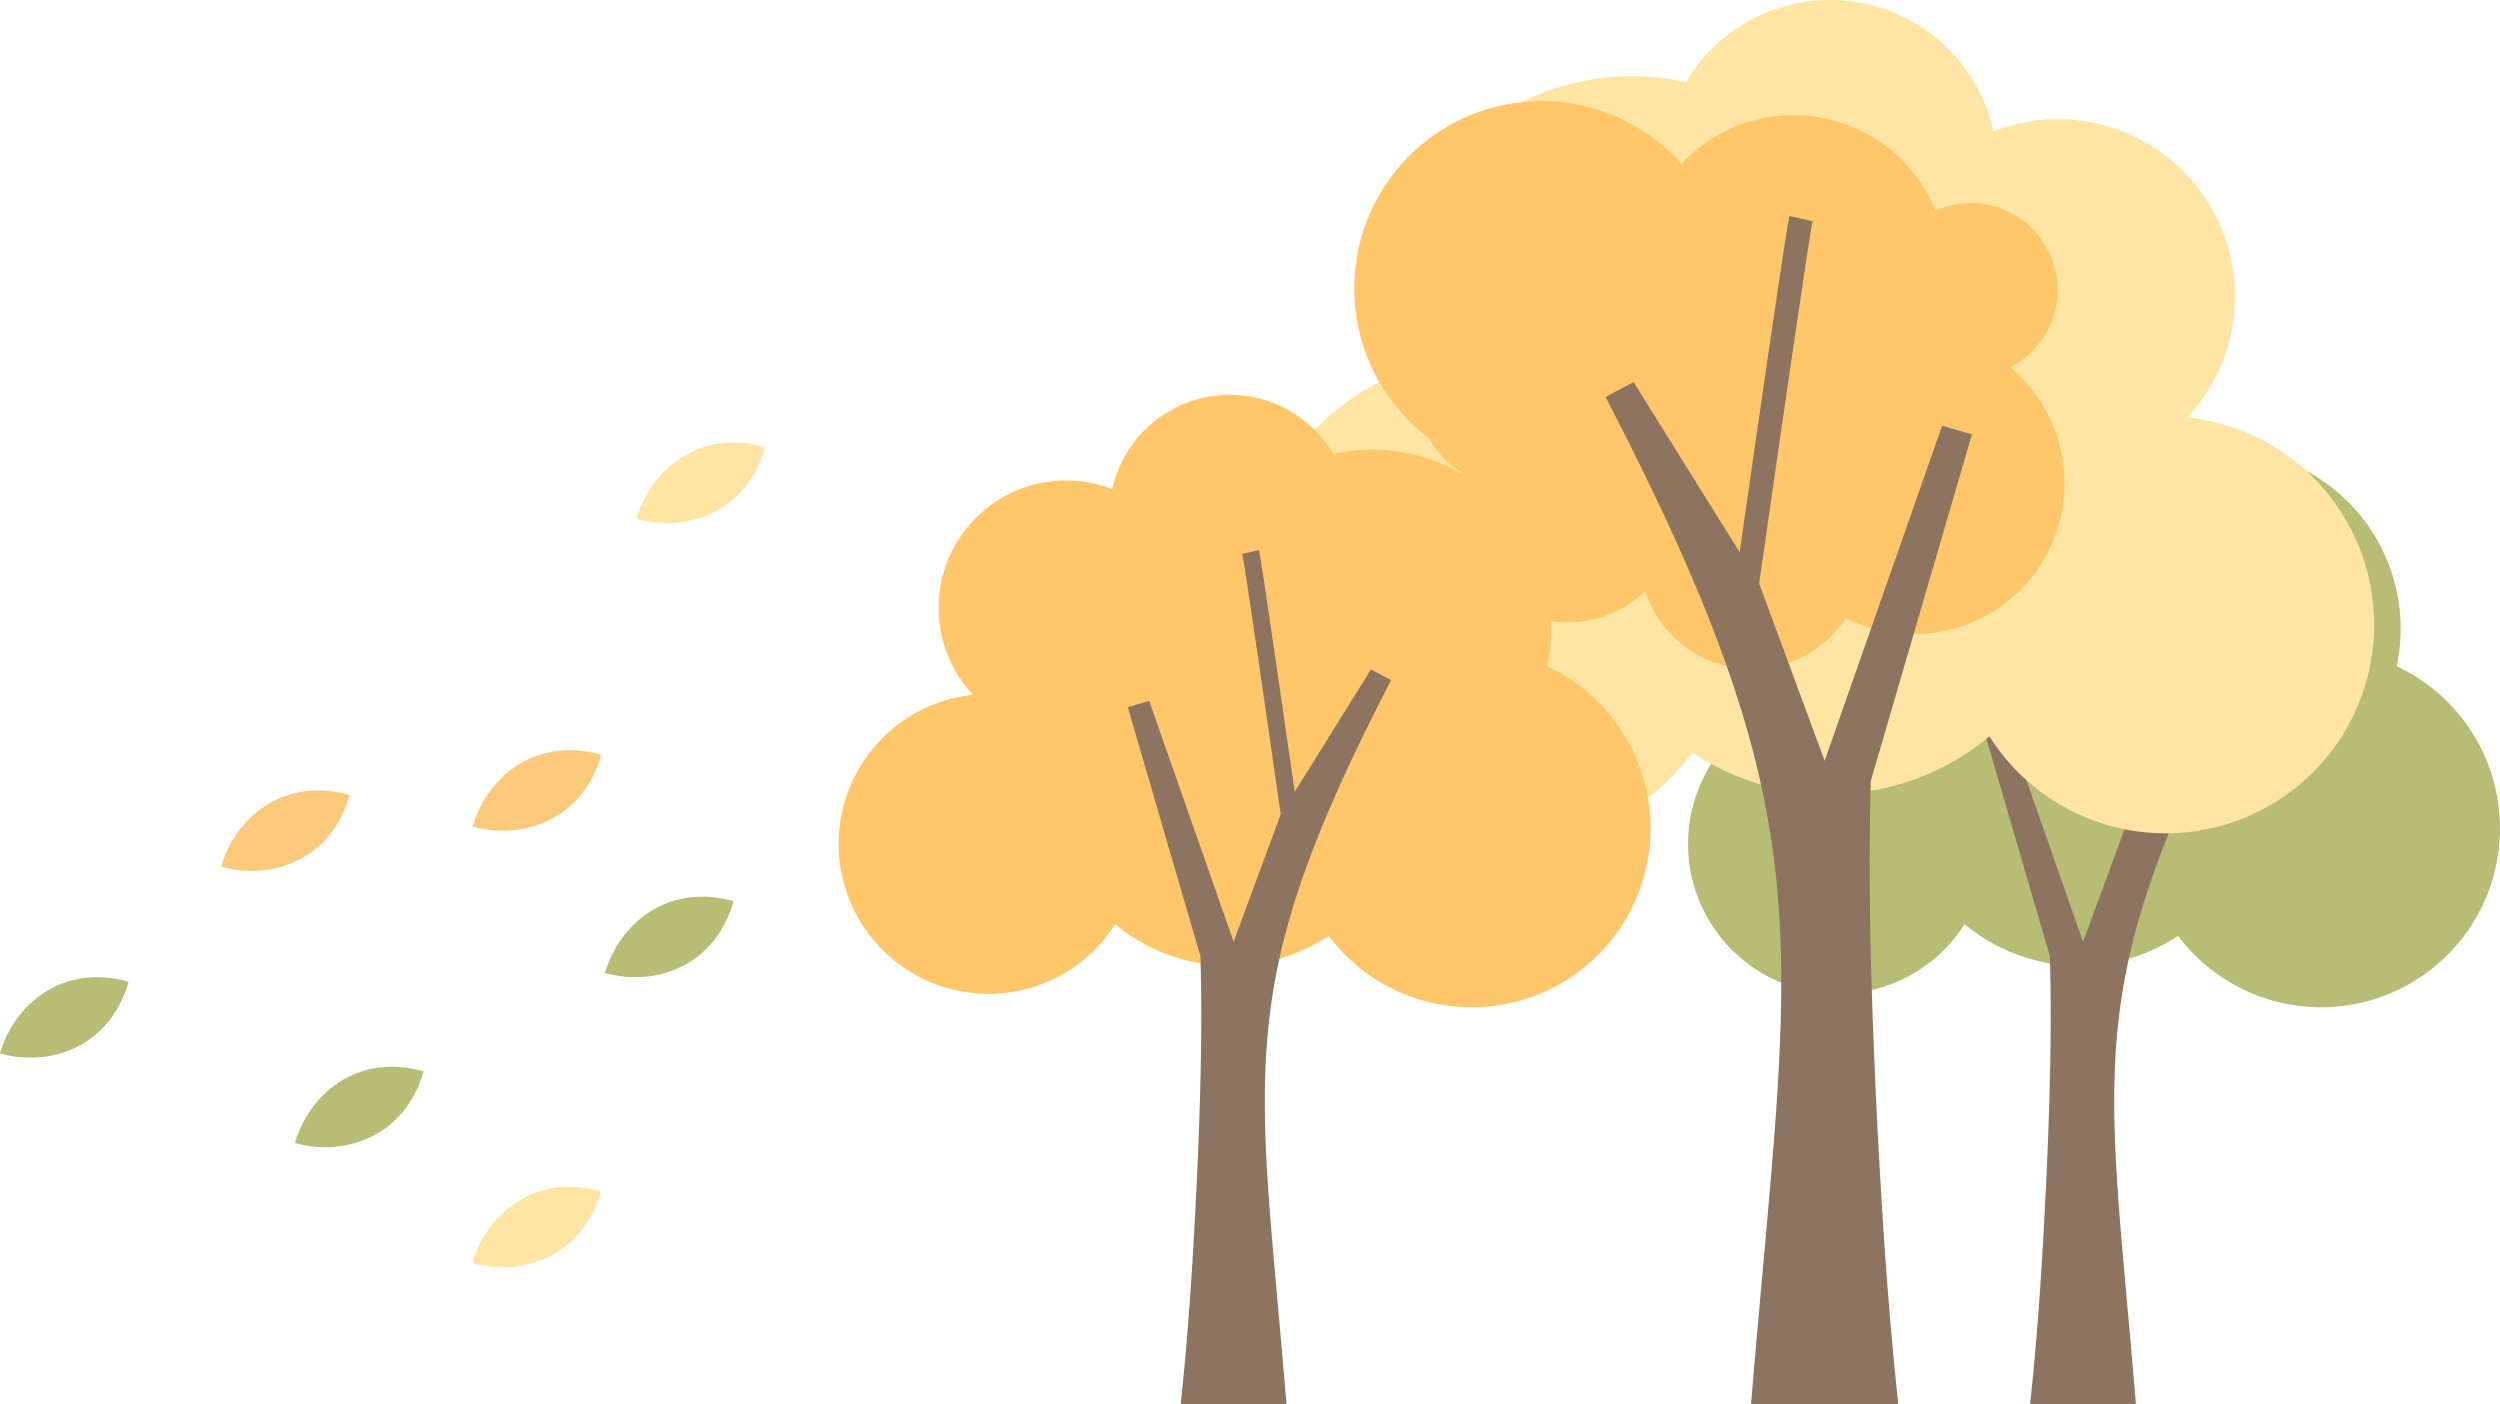   <svg xmlns="http://www.w3.org/2000/svg" viewBox="0 0 784.268 440.515">
   <g data-name="图层 2">
    <g data-name="图层 1">
     <path d="M571.678,217.984a39.967,39.967,0,0,1,43.715-64.519,37.749,37.749,0,0,1,69.361-11.047A56.119,56.119,0,0,1,751.846,209,56.12,56.12,0,1,1,683.291,293.6a56.1,56.1,0,0,1-66.977-3.681,47.027,47.027,0,1,1-44.636-71.931Z" style="fill:#b8bd76">
     </path>
     <path d="M641.97,369.674c1.045-23.22,1.747-46.451,1.1-69.689h0l-22.817-78.168,6.73-1.937,26.483,75.544,14.769-39.962c-4.382-30.671-11.213-77.958-12.05-81.724l5.233-1.162c.895,4.029,7.674,51.064,11.219,75.819l23.912-38.38,6.313,3.35c-50.643,97.712-41.523,121.325-32.8,227.15h-33.2C639.419,416.941,640.838,393.326,641.97,369.674Z" style="fill:#8c7461">
     </path>
     <path d="M686.191,130.934a55.6,55.6,0,0,0-60.816-89.757,52.515,52.515,0,0,0-96.494-15.368,78.075,78.075,0,0,0-93.338,92.632,78.073,78.073,0,1,0,95.373,117.683A78.046,78.046,0,0,0,624.094,231a65.423,65.423,0,1,0,62.1-100.069Z" style="fill:#ffe5a4">
     </path>
     <path d="M630.6,115.23a27.256,27.256,0,0,0-23.4-49.21A48.132,48.132,0,0,0,527.49,51.41,58.756,58.756,0,1,0,448.375,137.5a27.417,27.417,0,0,0,10.3,10.85,35.149,35.149,0,0,0,57.452,37.118,35.168,35.168,0,0,0,62.935,8.415A47.323,47.323,0,0,0,630.6,115.23ZM525.307,149.244c-.019-.059-.044-.114-.063-.173.029-.077.056-.155.085-.233.078.058.154.117.233.174C525.478,149.091,525.39,149.164,525.307,149.244Z" style="fill:#ffc76a">
     </path>
     <path d="M588.4,341.963c-1.453-32.3-2.43-64.623-1.528-96.95h0l31.743-108.746-9.363-2.695-36.843,105.1-20.546-55.6c6.095-42.668,15.6-108.453,16.763-113.692l-7.279-1.616c-1.246,5.605-10.677,71.039-15.609,105.477l-33.265-53.393-8.783,4.66c70.454,135.935,57.766,168.785,45.627,316.007H595.5C591.951,407.719,589.977,374.867,588.4,341.963Z" style="fill:#8c7461">
     </path>
     <path d="M305.2,217.984a39.967,39.967,0,0,1,43.716-64.519,37.749,37.749,0,0,1,69.361-11.047A56.122,56.122,0,0,1,485.373,209,56.12,56.12,0,1,1,416.817,293.6a56.1,56.1,0,0,1-66.977-3.681A47.027,47.027,0,1,1,305.2,217.984Z" style="fill:#ffc76a">
     </path>
     <path d="M375.5,369.674c1.045-23.22,1.746-46.451,1.1-69.689h0l-22.817-78.168,6.73-1.937,26.483,75.544,14.769-39.962c-4.381-30.671-11.212-77.958-12.05-81.724l5.233-1.162c.9,4.029,7.674,51.064,11.22,75.819l23.911-38.38,6.313,3.35c-50.643,97.712-41.522,121.325-32.8,227.15h-33.2C372.945,416.941,374.364,393.326,375.5,369.674Z" style="fill:#8c7461">
     </path>
     <path d="M132.879,336.075c-5.921,20.86-25.2,26.8-40.335,22.5C96.84,343.438,112.019,330.154,132.879,336.075Z" style="fill:#b8bd76">
     </path>
     <path d="M188.54,373.728c-5.921,20.86-25.2,26.8-40.335,22.5C152.5,381.091,167.68,367.807,188.54,373.728Z" style="fill:#ffe5a4">
     </path>
     <path d="M109.705,249.4c-5.92,20.86-25.2,26.8-40.334,22.5C73.667,256.761,88.845,243.476,109.705,249.4Z" style="fill:#fac979">
     </path>
     <path d="M188.612,236.771c-5.921,20.86-25.2,26.8-40.335,22.5C152.573,244.135,167.752,230.85,188.612,236.771Z" style="fill:#fac979">
     </path>
     <path d="M240.036,140.265c-5.921,20.86-25.2,26.8-40.335,22.5C204,147.629,219.176,134.345,240.036,140.265Z" style="fill:#ffe5a4">
     </path>
     <path d="M40.335,307.986c-5.921,20.86-25.2,26.8-40.335,22.5C4.3,315.35,19.475,302.065,40.335,307.986Z" style="fill:#b8bd76">
     </path>
     <path d="M230.133,282.733c-5.92,20.86-25.2,26.8-40.334,22.5C194.1,290.1,209.273,276.813,230.133,282.733Z" style="fill:#b8bd76">
     </path>
    </g>
   </g>
  </svg>
